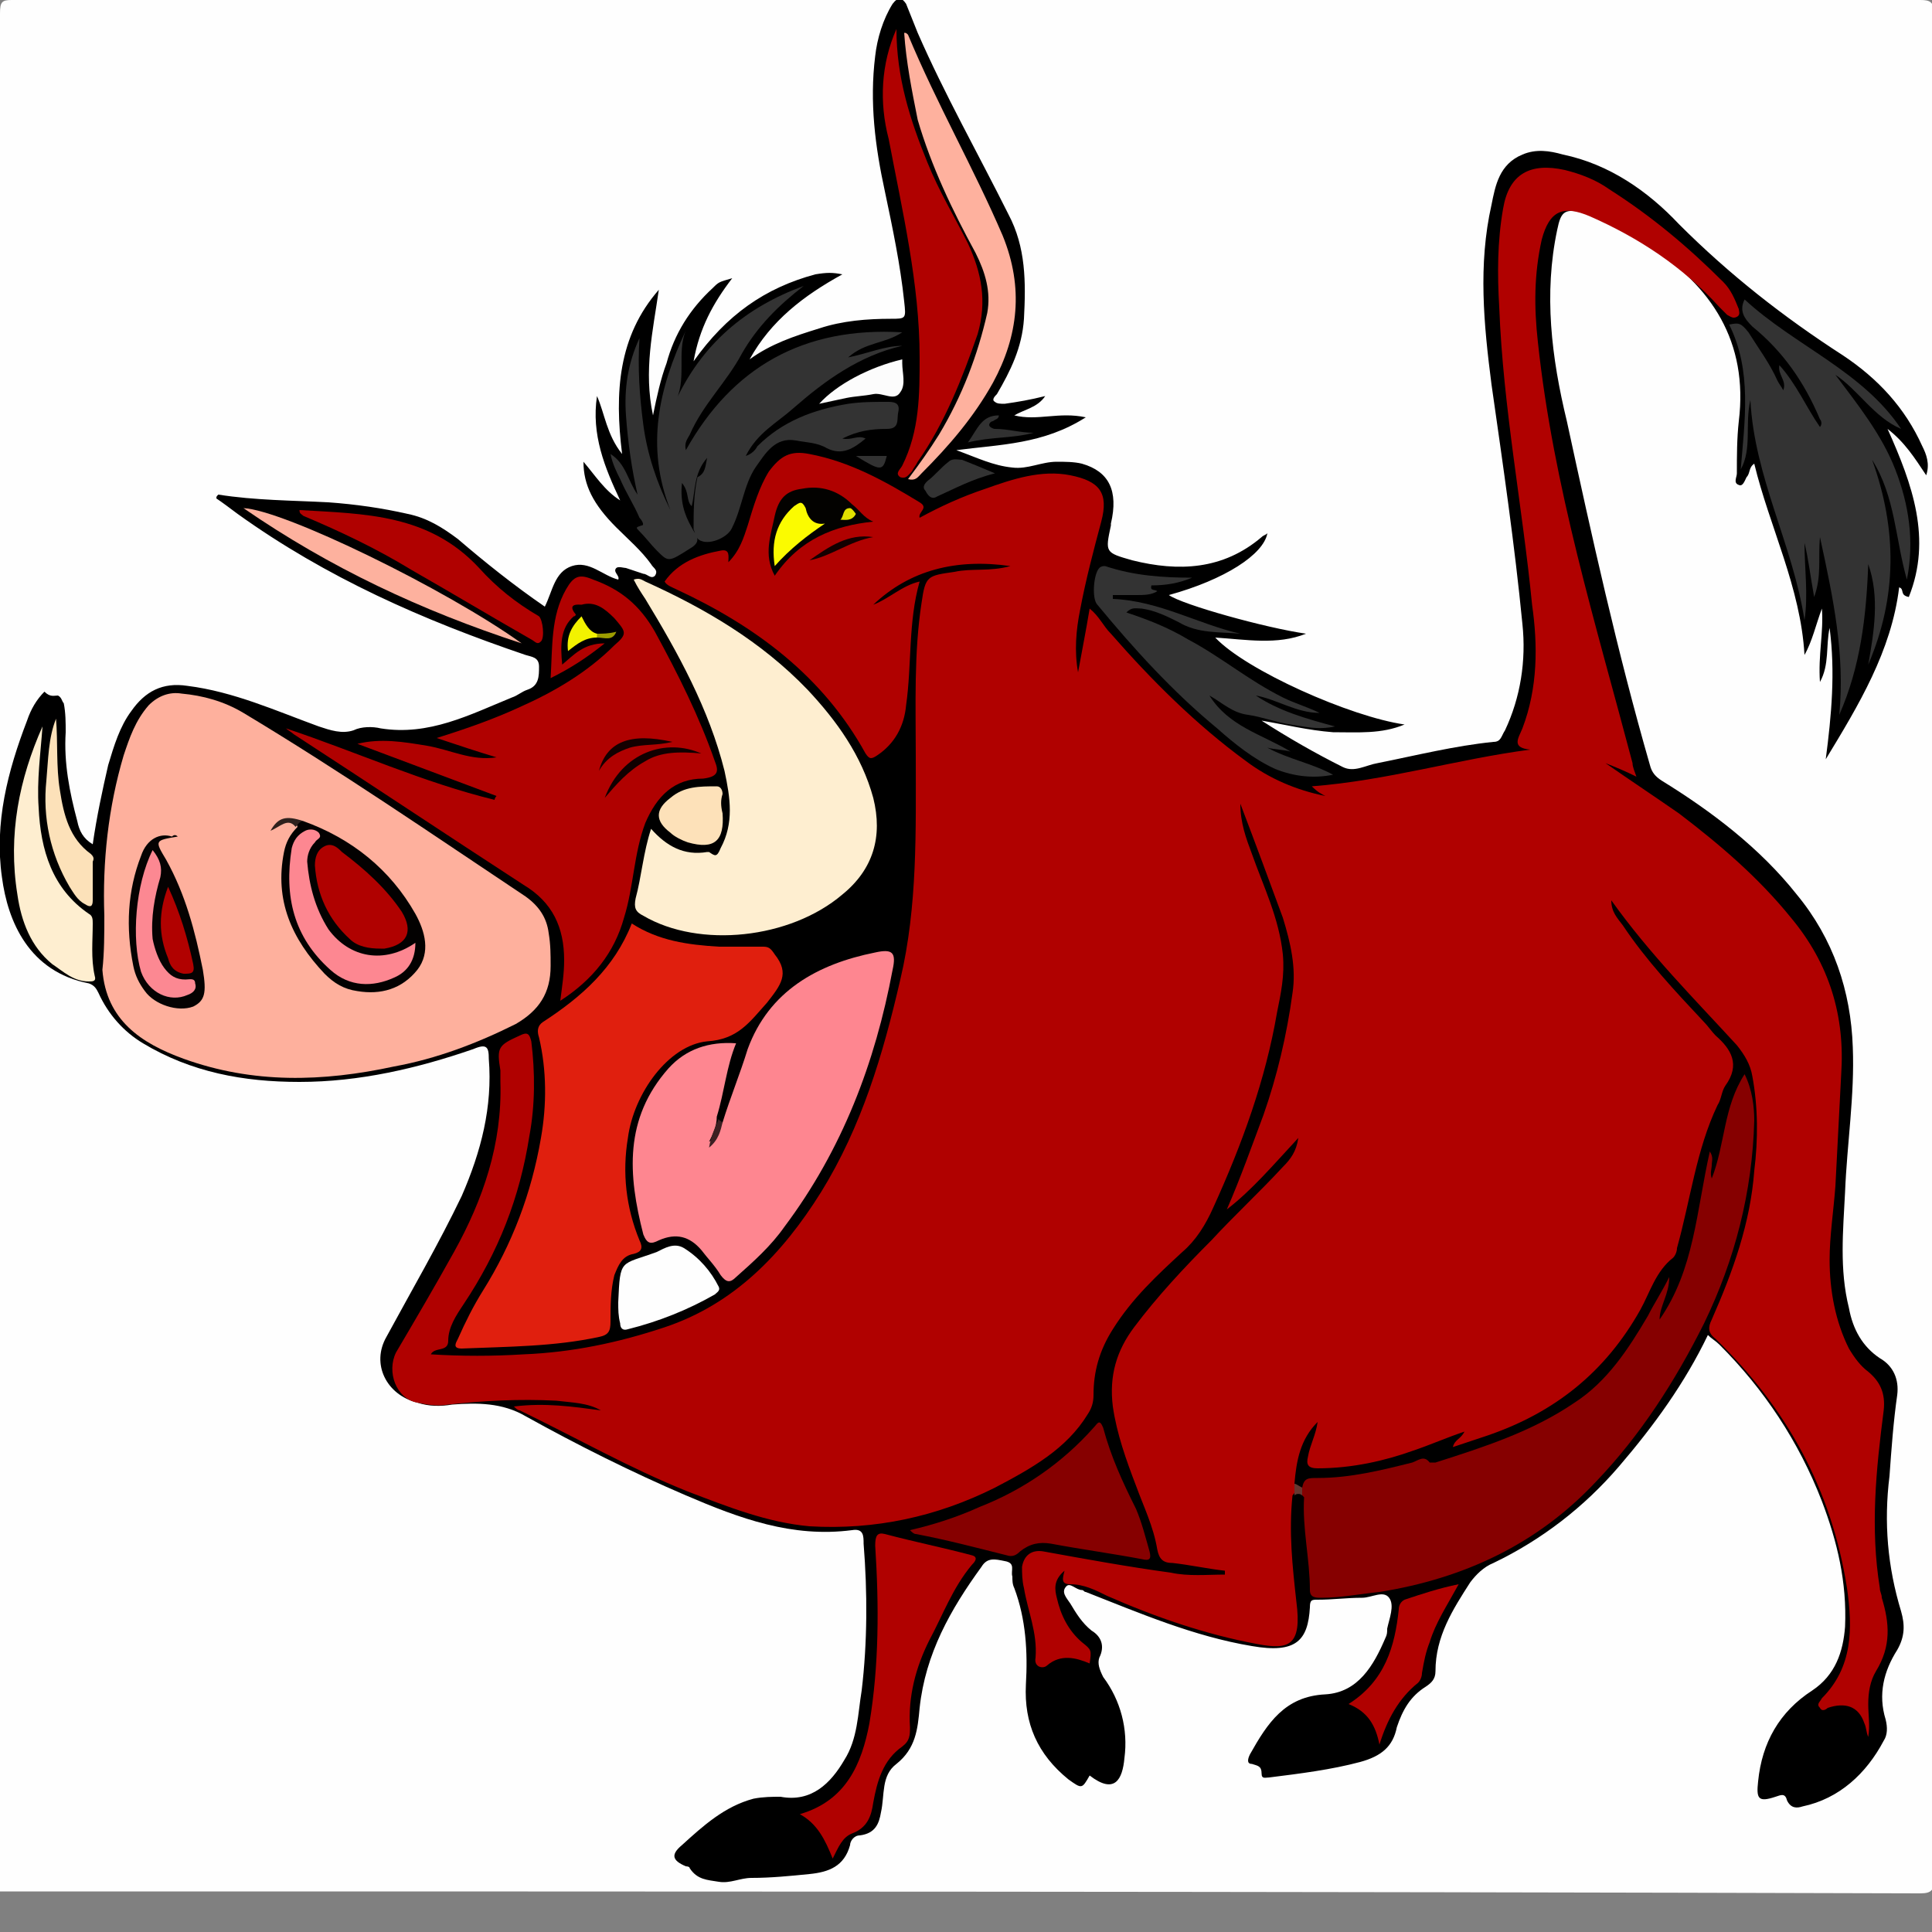 <?xml version="1.0" encoding="utf-8"?>
<!-- Generator: Adobe Illustrator 24.0.1, SVG Export Plug-In . SVG Version: 6.00 Build 0)  -->
<svg version="1.1" id="Слой_1" xmlns="http://www.w3.org/2000/svg" xmlns:xlink="http://www.w3.org/1999/xlink" x="0px" y="0px"
	 viewBox="0 0 100 100" style="enable-background:new 0 0 100 100;" xml:space="preserve">
<rect x="0" y="0" width="100" height="100" fill="#808080" stroke="none"/>
<style type="text/css">
	.st0{fill:#FEFEFE;}
	.st1{fill:#B00100;}
	.st2{fill:#FEB09D;}
	.st3{fill:#E01F0E;}
	.st4{fill:#860000;}
	.st5{fill:#FEEED0;}
	.st6{fill:#FE8690;}
	.st7{fill:#333333;}
	.st8{fill:#FEB19E;}
	.st9{fill:#FDB19E;}
	.st10{fill:#FCE1B9;}
	.st11{fill:#FDE1B9;}
	.st12{fill:#FCFCFC;}
	.st13{fill:#313131;}
	.st14{fill:#F2F200;}
	.st15{fill:#323232;}
	.st16{fill:#3B1F22;}
	.st17{fill:#9C9C00;}
	.st18{fill:#663630;}
	.st19{fill:#030200;}
	.st20{fill:#140000;}
	.st21{fill:#030101;}
	.st22{fill:#050202;}
	.st23{fill:#2F211D;}
	.st24{fill:#110000;}
	.st25{fill:#FBFB00;}
	.st26{fill:#E0E000;}
	.st27{fill:#FD8791;}
	.st28{fill:#FC8892;}
	.st29{fill:#B10100;}
</style>
<g>
	<g>
		<path class="st0" d="M0,97.9C0,65.5,0,33.1,0,0.7C0,0.1,0.1,0,0.6,0c32.9,0,65.9,0,98.8,0c0.5,0,0.7,0.1,0.7,0.7
			c0,32.2,0,64.4,0,96.6c0,0.5-0.1,0.7-0.7,0.7C66.2,97.9,33.1,97.9,0,97.9z"/>
		<path d="M11.3,25.6c1.9,0.3,3.8,0.3,5.7,0.4c1.4,0.1,2.8,0.3,4.1,0.6c1,0.2,1.8,0.7,2.6,1.3c1.4,1.2,2.9,2.4,4.5,3.5
			c0.4-0.8,0.5-1.8,1.4-2.1c0.9-0.3,1.6,0.5,2.4,0.7c0.1-0.2-0.3-0.4-0.1-0.6c0.1-0.1,0.4,0,0.5,0c0.3,0.1,0.6,0.2,0.9,0.3
			c0.2,0,0.4,0.3,0.6,0.1c0.2-0.3-0.1-0.4-0.2-0.6c-0.5-0.7-1.2-1.3-1.8-1.9c-1.2-1.2-1.7-2.2-1.7-3.4c0.6,0.7,1.1,1.5,1.9,2
			c-0.8-1.7-1.5-3.4-1.2-5.4c0.4,0.9,0.5,2,1.3,3c-0.4-3.2-0.2-6.1,1.9-8.5c-0.3,2.1-0.8,4.2-0.3,6.5c0.2-1,0.4-1.9,0.7-2.7
			c0.4-1.5,1.2-2.8,2.4-3.9c0.3-0.3,0.3-0.3,1-0.5c-1,1.3-1.7,2.6-2,4.3c1.7-2.4,3.7-3.8,6.3-4.5c0.6-0.1,0.9-0.1,1.4,0
			c-2,1.1-3.7,2.4-4.8,4.4c1.1-0.8,2.3-1.2,3.6-1.6c1.2-0.4,2.5-0.5,3.7-0.5c0.8,0,0.8,0,0.7-0.9c-0.2-1.9-0.6-3.8-1-5.7
			c-0.5-2.3-0.8-4.6-0.5-7c0.1-0.9,0.4-1.9,0.9-2.7c0.3-0.4,0.5-0.3,0.7,0c0.2,0.5,0.4,1,0.6,1.5c1.4,3.2,3.1,6.2,4.7,9.4
			c0.9,1.7,0.9,3.5,0.8,5.4c-0.1,1.5-0.7,2.7-1.4,3.9c-0.1,0.1-0.3,0.3-0.1,0.4c0.1,0.1,0.3,0.1,0.5,0.1c0.7-0.1,1.3-0.2,2.1-0.4
			c-0.4,0.6-1.1,0.7-1.6,1c1.2,0.3,2.3-0.2,3.7,0.1C54,23,51.8,23,49.5,23.3c1.1,0.4,1.9,0.8,2.9,0.9c0.8,0.1,1.5-0.3,2.3-0.3
			c0.4,0,0.9,0,1.3,0.1c1.4,0.4,1.9,1.4,1.5,3.1c0,0,0,0.1,0,0.1c-0.3,1.4-0.3,1.4,1.1,1.8c2.4,0.6,4.7,0.5,6.7-1.2
			c0.1-0.1,0.2-0.1,0.3-0.2c-0.2,1.1-2.2,2.4-5.1,3.2c0.7,0.5,5,1.7,7.1,2c-1.5,0.6-3.1,0.3-4.7,0.2c1.6,1.7,7,4.1,9.8,4.5
			c-1.2,0.5-2.4,0.4-3.7,0.4c-1.3-0.1-2.5-0.4-3.7-0.6c1.4,0.9,2.8,1.7,4.2,2.4c0.6,0.3,1.2-0.1,1.8-0.2c2-0.4,4-0.9,6-1.1
			c0.4,0,0.4-0.3,0.6-0.6c0.8-1.7,1.1-3.6,0.9-5.5c-0.4-4.1-1-8.2-1.6-12.4c-0.4-3.1-0.7-6.2,0-9.3c0.2-1,0.4-2.1,1.6-2.6
			c0.7-0.3,1.4-0.2,2.1,0c2.4,0.5,4.4,1.9,6,3.6c2.6,2.6,5.4,4.8,8.5,6.8c1.8,1.2,3.2,2.7,4.1,4.7c0.2,0.4,0.4,0.9,0.2,1.5
			c-0.6-0.9-1.1-1.7-2-2.4c1.3,2.9,2.3,5.7,1.1,8.7c-0.5-0.1-0.2-0.4-0.5-0.5c-0.4,3.3-2.1,6.1-3.8,8.9c0.3-2.3,0.5-4.5,0.2-6.8
			c-0.2,0.9,0,1.9-0.5,2.8c-0.1-1.4,0.2-2.6,0.1-3.8c-0.3,0.8-0.5,1.7-0.9,2.4c-0.2-3.5-1.8-6.6-2.6-9.9c-0.3,0.2-0.2,0.5-0.4,0.7
			c-0.1,0.2-0.2,0.5-0.4,0.4c-0.3-0.1-0.1-0.4-0.1-0.6c0-0.9,0-1.8,0.1-2.7c0.5-4.1-1.4-7-4.7-9.1c-1.1-0.7-2.1-1.4-3.3-1.7
			c-1-0.2-1.2-0.1-1.4,0.9c-0.7,3.3-0.3,6.6,0.5,9.9c1.3,6,2.6,11.9,4.3,17.8c0.1,0.4,0.3,0.6,0.6,0.8c2.6,1.6,5.1,3.5,7,5.9
			c1.9,2.3,2.8,5,2.9,7.9c0.1,2.5-0.3,5-0.4,7.5c-0.1,2-0.3,4,0.2,6c0.2,1.1,0.7,2,1.6,2.6c0.7,0.4,1,1.1,0.9,1.9
			c-0.2,1.4-0.3,2.8-0.4,4.2c-0.3,2.4-0.1,4.7,0.6,7c0.2,0.7,0.2,1.3-0.2,2c-0.7,1.1-1,2.3-0.6,3.6c0.1,0.4,0.1,0.8-0.1,1.1
			c-0.9,1.7-2.3,3-4.2,3.4c-0.3,0.1-0.6,0.1-0.8-0.3c-0.1-0.4-0.3-0.3-0.6-0.2c-0.9,0.3-1,0.1-0.9-0.8c0.2-2,1.1-3.6,2.8-4.7
			c1.2-0.8,1.6-2,1.7-3.3c0.1-2.3-0.4-4.4-1.2-6.5c-1.2-3.1-3-5.8-5.3-8.1c-0.2-0.2-0.4-0.3-0.6-0.5c-1.2,2.5-2.8,4.7-4.6,6.8
			c-1.8,2.1-4,3.8-6.5,5c-0.5,0.2-0.9,0.6-1.2,1c-0.9,1.4-1.8,2.8-1.8,4.6c0,0.4-0.2,0.6-0.5,0.8c-0.8,0.5-1.2,1.2-1.5,2.1
			c-0.2,1-0.8,1.5-1.9,1.8c-1.5,0.4-3.1,0.6-4.7,0.8c-0.2,0-0.4,0.1-0.4-0.2c0-0.4-0.2-0.4-0.5-0.5c-0.3,0-0.2-0.3-0.1-0.5
			c0.9-1.6,1.8-3,3.9-3.1c1.7-0.1,2.5-1.5,3.1-2.9c0.1-0.2,0.1-0.3,0.1-0.5c0.1-0.5,0.4-1.2,0.1-1.6c-0.3-0.4-0.9,0-1.4,0
			c-0.8,0-1.5,0.1-2.3,0.1c-0.3,0-0.4,0-0.4,0.4c-0.1,1.7-0.7,2.4-3,2c-3-0.5-5.8-1.7-8.6-2.8c-0.1,0-0.1-0.1-0.2-0.1
			c-0.3,0-0.6-0.4-0.8-0.2c-0.3,0.3,0,0.6,0.2,0.9c0.3,0.5,0.6,1,1.1,1.4c0.5,0.3,0.7,0.8,0.4,1.4c-0.1,0.3,0,0.6,0.2,1
			c0.9,1.2,1.3,2.7,1.1,4.2c-0.1,1.1-0.5,1.9-1.8,0.9c-0.4,0.7-0.4,0.7-1.1,0.2c-1.6-1.3-2.3-2.9-2.2-4.9c0.1-1.7,0-3.4-0.6-5
			c-0.1-0.2-0.1-0.4-0.1-0.6c-0.1-0.3,0.2-0.7-0.4-0.8c-0.5-0.1-0.9-0.2-1.2,0.3c-1.6,2.2-2.9,4.5-3.2,7.3c-0.1,1.1-0.2,2.1-1.2,2.9
			c-0.8,0.6-0.6,1.6-0.8,2.5c-0.1,0.6-0.3,1.1-1.1,1.2c-0.3,0-0.5,0.3-0.5,0.5c-0.3,1.1-1.1,1.4-2.1,1.5c-1,0.1-2,0.2-3,0.2
			c-0.6,0-1.1,0.3-1.7,0.2c-0.6-0.1-1.1-0.1-1.5-0.7c0-0.1-0.2-0.1-0.2-0.1c-0.7-0.3-0.8-0.6-0.2-1.1c1.1-1,2.2-2,3.7-2.4
			c0.5-0.1,1-0.1,1.4-0.1c1.6,0.3,2.6-0.7,3.3-1.9c0.7-1.1,0.7-2.4,0.9-3.6c0.3-2.5,0.3-5.1,0.1-7.6c0-0.4,0-0.8-0.6-0.7
			c-3.1,0.4-5.8-0.6-8.6-1.8c-2.8-1.2-5.6-2.6-8.3-4.1c-1.2-0.7-2.5-0.7-3.8-0.6c-0.6,0.1-1.2,0.1-1.8-0.1c-1.6-0.4-2.4-2-1.6-3.4
			c1.3-2.4,2.7-4.8,3.9-7.3c1-2.3,1.6-4.6,1.4-7.1c0-0.6-0.1-0.8-0.8-0.5c-2.9,1-5.9,1.7-9,1.7c-2.9,0-5.6-0.5-8.1-2
			c-1-0.6-1.8-1.5-2.3-2.6c-0.1-0.2-0.2-0.4-0.5-0.5c-3.1-0.6-4.2-3.2-4.5-5.5c-0.4-2.8,0.3-5.5,1.3-8.1c0.2-0.6,0.5-1.1,0.9-1.5
			C2.6,36.1,2.8,36,3,36c0.2,0.1,0.2,0.3,0.3,0.4c0.1,0.5,0.1,1,0.1,1.5C3.3,39.5,3.6,41,4,42.5c0.1,0.5,0.3,0.9,0.8,1.2
			c0.2-1.4,0.5-2.8,0.8-4.1c0.3-1,0.6-2,1.2-2.8c0.7-1,1.6-1.5,2.9-1.3c2.4,0.3,4.6,1.3,6.8,2.1c0.6,0.2,1.2,0.4,1.8,0.2
			c0.4-0.2,1-0.2,1.4-0.1c2.5,0.4,4.6-0.7,6.8-1.6c0.3-0.1,0.5-0.3,0.8-0.4c0.6-0.2,0.6-0.7,0.6-1.2c0-0.5-0.4-0.5-0.7-0.6
			c-5.3-1.8-10.3-4-14.9-7.3c-0.4-0.3-0.8-0.6-1.1-0.8C11.2,25.7,11.2,25.7,11.3,25.6z"/>
		<path class="st1" d="M66.9,77.4c-0.2,1.9,0,3.7,0.2,5.5c0.3,2.3-0.4,2.5-2,2.2c-2.7-0.5-5.3-1.4-7.8-2.5c-0.6-0.3-1.2-0.6-1.9-0.6
			c-0.5,0-0.4-0.3-0.3-0.7c-0.6,0.5-0.5,1-0.4,1.4c0.2,0.9,0.6,1.7,1.3,2.3c0.5,0.4,0.5,0.4,0.4,1.1c-0.7-0.3-1.5-0.5-2.2,0.1
			c-0.2,0.2-0.7,0.1-0.6-0.4c0.1-1.3-0.4-2.4-0.6-3.6c-0.1-0.4-0.1-0.8-0.1-1.1c0.1-0.6,0.5-0.9,1.1-0.8c2.2,0.4,4.4,0.8,6.6,1.1
			c0.9,0.2,1.9,0.1,2.8,0.1c0-0.1,0-0.1,0-0.2c-0.9-0.1-1.8-0.3-2.7-0.4c-0.5,0-0.7-0.2-0.8-0.7c-0.2-1.2-0.7-2.2-1.1-3.3
			c-0.5-1.3-1-2.7-1.2-4.1c-0.2-1.6,0.2-2.9,1.1-4.1c1.2-1.6,2.6-3.1,4-4.5c1.2-1.3,2.5-2.5,3.7-3.8c0.4-0.4,0.7-0.8,0.8-1.5
			c-1.3,1.4-2.4,2.7-3.7,3.7c0.7-1.6,1.3-3.3,1.9-4.9c0.7-2,1.2-4.1,1.5-6.3c0.2-1.3-0.1-2.6-0.5-3.9c-0.7-1.9-1.4-3.8-2.2-5.9
			c0,1,0.3,1.8,0.6,2.6c0.6,1.7,1.4,3.3,1.6,5.2c0.1,1.1-0.1,2-0.3,3c-0.6,3.5-1.8,6.8-3.3,10.1c-0.4,0.9-0.9,1.7-1.6,2.3
			c-1.3,1.2-2.6,2.4-3.6,4c-0.7,1.1-1,2.2-1,3.4c0,0.4-0.1,0.7-0.3,1C55.2,75,53.4,76,51.5,77c-3,1.5-6.2,2.2-9.6,2
			c-2.2-0.2-4.2-1-6.3-1.8c-3-1.2-5.8-2.8-8.7-4.2c-0.1,0-0.2-0.1-0.3-0.2c1.6-0.2,3,0,4.5,0.2c-0.7-0.4-1.5-0.4-2.3-0.5
			c-1.9-0.1-3.8,0-5.6,0.2c-0.6,0.1-1.1,0-1.6-0.1c-1.1-0.2-1.6-1.6-1.1-2.6c1-1.7,2-3.4,3-5.2c1.5-2.7,2.5-5.6,2.4-8.8
			c0-0.2,0-0.4,0-0.6c-0.2-1.2-0.1-1.3,1-1.8c0.4-0.2,0.5-0.1,0.6,0.3c0.2,1.6,0.2,3.3-0.1,4.9c-0.5,3.2-1.6,6-3.4,8.7
			c-0.4,0.6-0.8,1.2-0.8,1.9c0,0.6-0.7,0.3-0.9,0.7c1.6,0.1,3.2,0.1,4.8,0c2.5-0.1,4.9-0.6,7.3-1.4c3.6-1.2,6.1-3.8,8.1-7
			c2.1-3.4,3.2-7.1,4.1-11c0.9-3.8,0.8-7.7,0.8-11.6c0-2.6-0.1-5.3,0.3-7.9c0.2-1.4,0.3-1.4,1.7-1.6c0.9-0.2,1.8,0,2.9-0.3
			c-2.8-0.4-5.2,0.2-7.1,2c0.8-0.3,1.5-1,2.4-1.2c-0.6,2.1-0.4,4.3-0.7,6.4c-0.1,1.1-0.6,2-1.5,2.6c-0.3,0.2-0.4,0.2-0.6-0.1
			c-2.2-4-5.7-6.6-9.8-8.5c-0.2-0.1-0.5-0.2-0.6-0.4c0.7-1,1.8-1.4,2.9-1.6c0.5-0.1,0.4,0.3,0.4,0.6c0.6-0.6,0.8-1.3,1-1.9
			c0.3-1,0.6-2,1.1-2.8c0.6-0.8,1.1-1.1,2.1-0.9c2.1,0.4,3.9,1.4,5.7,2.5c0.5,0.3-0.1,0.5,0,0.8c1.1-0.6,2.2-1.1,3.4-1.5
			c1.4-0.5,2.9-1,4.4-0.7c1.5,0.3,2,0.9,1.6,2.4c-0.4,1.5-0.8,3-1.1,4.6c-0.2,1-0.3,2.1-0.1,3.2c0.2-1.1,0.4-2.1,0.6-3.3
			c0.5,0.4,0.7,0.9,1.1,1.3c2.1,2.4,4.4,4.7,7,6.6c1.2,0.9,2.6,1.5,4.1,1.8c-0.2-0.1-0.4-0.2-0.7-0.5c3.9-0.3,7.5-1.4,11.3-1.9
			c-1-0.1-0.6-0.6-0.4-1.1c0.8-2.1,0.8-4.3,0.5-6.4c-0.5-5.1-1.5-10.2-1.7-15.4c-0.1-1.7-0.1-3.4,0.2-5.1c0.3-1.8,1.4-2.4,3.2-2
			c0.8,0.2,1.6,0.5,2.3,1c2.2,1.4,4.1,3,5.9,4.8c0.4,0.4,0.6,0.9,0.8,1.4c0,0.1,0.1,0.3-0.1,0.4c-0.2,0.1-0.3,0-0.5-0.1
			c-0.1-0.1-0.3-0.3-0.4-0.4c-1.9-2.1-4.2-3.6-6.7-4.7c-1.4-0.6-2.1-0.3-2.5,1.2c-0.4,1.8-0.4,3.5-0.2,5.3c0.8,7.5,3,14.6,4.9,21.8
			c0,0.2,0.1,0.4,0.2,0.7c-0.6-0.3-1.1-0.5-1.6-0.7c1.3,0.9,2.5,1.7,3.8,2.6c2.1,1.6,4.1,3.3,5.8,5.4c2,2.4,2.8,5.1,2.6,8.1
			c-0.1,1.9-0.2,3.8-0.3,5.8c-0.1,1.3-0.3,2.6-0.3,3.8c0,1.6,0.3,3.2,1,4.6c0.3,0.5,0.6,0.9,1,1.2c0.6,0.5,0.9,1.1,0.8,2
			c-0.4,3.1-0.7,6.1-0.2,9.2c0,0.2,0.1,0.3,0.1,0.5c0.4,1.3,0.5,2.5-0.3,3.8c-0.3,0.5-0.4,1.1-0.4,1.7c0,0.6,0.1,1.1,0,1.7
			c-0.1-0.2-0.1-0.5-0.2-0.7c-0.3-0.9-1-1.1-1.9-0.8c-0.1,0.1-0.3,0.2-0.4,0c-0.2-0.2,0-0.3,0.1-0.5c1.6-1.6,1.6-3.6,1.3-5.7
			c-0.8-5.1-3.1-9.3-6.8-12.9c-0.4-0.3-0.4-0.6-0.2-1c1.1-2.5,2-5,2.2-7.7c0.2-1.6,0.2-3.3-0.1-4.9c-0.1-0.6-0.4-1.1-0.8-1.6
			c-2.2-2.4-4.5-4.7-6.5-7.5c0,0.6,0.3,0.9,0.6,1.3c1.2,1.8,2.7,3.4,4.2,5c0.2,0.2,0.4,0.5,0.6,0.7c0.8,0.7,1.3,1.5,0.5,2.6
			c-0.2,0.3-0.2,0.7-0.4,1c-1.1,2.3-1.4,4.9-2.1,7.4c0,0.2-0.1,0.4-0.2,0.5c-0.9,0.7-1.2,1.8-1.7,2.7c-1.8,3.2-4.4,5.3-7.9,6.5
			c-0.6,0.2-1.2,0.4-1.8,0.6c0.1-0.4,0.4-0.4,0.6-0.8c-0.9,0.3-1.8,0.7-2.7,1C71.7,75.6,70,76,68.2,76c-0.5,0-0.6-0.2-0.5-0.6
			c0.1-0.6,0.4-1.1,0.5-1.8c-0.9,0.9-1.1,2-1.2,3.2C67.1,77,67.1,77.2,66.9,77.4z"/>
		<path class="st2" d="M5.4,47.4c-0.1-2.8,0.2-5.6,1-8.3c0.3-0.9,0.6-1.8,1.3-2.6c0.5-0.5,1.1-0.7,1.7-0.6c1.1,0.1,2.2,0.4,3.2,1
			c5,3,9.8,6.3,14.6,9.5c0.7,0.5,1.1,1.1,1.2,1.9c0.1,0.6,0.1,1.1,0.1,1.7c0,1.4-0.6,2.3-1.8,3c-2,1-4.1,1.8-6.3,2.2
			c-3.7,0.8-7.3,0.9-10.9-0.4c-2.2-0.8-4-2-4.2-4.6C5.4,49.3,5.4,48.3,5.4,47.4z"/>
		<path class="st1" d="M29.1,34.4c0.6-0.5,1.1-1.1,2.2-1.1c-1,0.8-1.8,1.3-2.8,1.8c0.1-1.6,0-3.2,0.8-4.6c0.4-0.7,0.7-0.8,1.4-0.5
			c1.4,0.5,2.4,1.3,3.2,2.7c1.2,2.2,2.3,4.4,3.1,6.7c0.2,0.5,0.2,0.8-0.6,0.9c-1.5,0-2.4,0.9-3,2.3c-0.6,1.6-0.6,3.3-1.1,4.9
			c-0.5,1.8-1.6,3.2-3.3,4.3c0.1-0.8,0.2-1.4,0.2-2.1c0-1.7-0.6-3-2.1-3.9c-4-2.6-7.9-5.2-11.9-7.8c-0.1-0.1-0.3-0.2-0.4-0.3
			c3.6,1.2,7.1,2.8,10.8,3.7c0-0.1,0.1-0.2,0.1-0.2c-2.4-0.9-4.8-1.8-7.2-2.7c1.2-0.3,2.4-0.1,3.6,0.1c1.2,0.2,2.3,0.8,3.6,0.6
			c-1-0.3-1.9-0.6-3.1-1c1.6-0.5,3-1,4.3-1.6c1.8-0.8,3.5-1.8,4.9-3.2c0.7-0.6,0.6-0.7,0-1.4c-0.5-0.5-1-0.9-1.7-0.7
			c-0.1,0-0.8-0.1-0.3,0.5c0,0,0,0.1-0.1,0.1C29,32.5,29,33.4,29.1,34.4z"/>
		<path class="st3" d="M32.7,47.8c1.4,0.9,2.9,1.1,4.5,1.2c0.8,0,1.6,0,2.3,0c0.3,0,0.4,0.1,0.6,0.4c0.8,1,0.3,1.6-0.4,2.5
			c-0.9,1-1.5,1.9-3.1,2c-2,0.2-3.8,2.7-4.1,5c-0.3,1.8-0.1,3.6,0.6,5.3c0.2,0.4,0.1,0.6-0.3,0.7c-0.6,0.1-0.8,0.6-1,1.1
			c-0.2,0.8-0.2,1.6-0.2,2.4c0,0.5-0.1,0.7-0.6,0.8c-2.3,0.5-4.7,0.5-7.1,0.6c-0.5,0-0.3-0.3-0.2-0.5c0.4-0.9,0.8-1.7,1.3-2.5
			c1.5-2.4,2.5-5,3-7.9c0.3-1.7,0.3-3.5-0.1-5.2c-0.1-0.3-0.1-0.6,0.2-0.8C30.1,51.6,31.8,50.1,32.7,47.8z"/>
		<path class="st4" d="M67.4,77c0.1-0.5,0.3-0.5,0.8-0.5c1.7,0,3.3-0.4,4.9-0.8c0.3-0.1,0.6-0.4,0.9,0c0,0,0.2,0,0.3,0
			c2.5-0.8,5-1.6,7.2-3.1c1.7-1.1,2.8-2.8,3.8-4.5c0.3-0.6,0.7-1.2,1.1-2c0,0.9-0.5,1.5-0.5,2.2c1.8-2.6,1.9-5.6,2.6-8.7
			c0.2,0.3,0.1,0.5,0.1,0.7c0,0.2-0.1,0.4,0,0.7c0.7-1.8,0.6-3.7,1.7-5.4c0.4,0.8,0.5,1.7,0.5,2.4c-0.1,3.7-1,7.2-2.6,10.5
			c-1.5,3-3.3,5.8-5.6,8.2c-3,3.2-6.8,5-11.2,5.7c-1,0.1-2,0.3-3,0.3c-0.3,0-0.6,0-0.6-0.4c0-1.6-0.4-3.2-0.3-4.8
			C67.2,77.2,67.2,77.1,67.4,77z"/>
		<path class="st5" d="M33.7,42.9c0.8,0.9,1.7,1.4,2.9,1.2c0,0,0.1,0,0.1,0c0.3,0.2,0.4,0.3,0.6-0.2c0.7-1.3,0.5-2.6,0.2-4
			c-0.8-3.2-2.4-6.1-4.1-8.9c-0.2-0.3-0.4-0.6-0.6-1c0.3-0.1,0.4,0,0.6,0.1c3.1,1.4,6,3.1,8.4,5.6c1.5,1.6,2.8,3.4,3.4,5.6
			c0.5,2,0,3.7-1.6,5c-2.7,2.3-7.4,2.8-10.3,1.1c-0.4-0.2-0.5-0.4-0.4-0.9C33.2,45.4,33.3,44.1,33.7,42.9z"/>
		<path class="st6" d="M37.4,58.1c0.4-1.3,0.9-2.5,1.3-3.8c1.1-3,3.6-4.4,6.6-5c0.9-0.2,1.1,0,0.9,0.9c-0.9,4.8-2.6,9.3-5.6,13.3
			c-0.7,1-1.6,1.8-2.5,2.6c-0.3,0.3-0.5,0.3-0.8-0.1c-0.3-0.5-0.7-0.9-1-1.3c-0.6-0.7-1.3-0.9-2.2-0.5c-0.4,0.2-0.6,0.2-0.8-0.3
			c-0.8-3.1-1-6,1.3-8.6c0.9-1,2.1-1.4,3.5-1.3c-0.5,1.2-0.6,2.5-1,3.8c0,0.5-0.2,0.9-0.4,1.3C37.1,58.9,37,58.4,37.4,58.1z"/>
		<path class="st7" d="M90.1,24.3c0.2-2.5,0.6-5.1-0.6-7.5c0.5-0.1,0.6-0.1,1,0.4c0.5,0.8,1.1,1.6,1.5,2.5c0.1,0.2,0.2,0.3,0.3,0.5
			c0.2-0.5-0.3-0.8-0.2-1.3c0.9,1,1.4,2.2,2.1,3.2c0.1-0.1,0.1-0.3,0-0.4c-0.8-1.9-1.9-3.5-3.5-4.8c-0.4-0.4-0.7-0.8-0.4-1.4
			c2.6,2.4,6.1,3.7,8.1,6.7c-1.4-0.6-2.2-2-3.4-2.8c1.2,1.6,2.4,3.1,3.1,4.9c0.7,1.8,1,3.7,0.6,5.7c-0.6-2.1-0.6-4.3-1.8-6.2
			c1.3,3.6,1.3,7.1-0.2,10.6c0.3-1.7,0.6-3.5,0-5.2c-0.1,2.7-0.4,5.3-1.5,7.8c0.3-3.1-0.3-6-1-9.2c-0.1,1.1,0.1,2-0.3,3.1
			c-0.2-1.1-0.3-2-0.5-2.8c0,1.3,0.2,2.7,0,4c-0.6-3.9-2.6-7.4-2.8-11.4C90.3,22,90.7,23.2,90.1,24.3z"/>
		<path class="st7" d="M36.6,23.7c-0.7,0.8-0.6,1.7-0.8,2.5c-0.3-0.3-0.1-0.7-0.5-1.2c-0.1,0.9,0.1,1.6,0.5,2.3
			c0.2,0.4,0.6,0.7-0.1,1.1c-1.1,0.7-1.1,0.7-1.7,0.1c-0.3-0.3-0.6-0.7-0.9-1c-0.2-0.2-0.2-0.2,0.1-0.3c0.2,0,0-0.3-0.1-0.4
			c-0.3-0.7-0.7-1.3-1-2c-0.2-0.4-0.4-0.8-0.5-1.3c0.8,0.5,0.9,1.4,1.4,2.1c-0.3-1.3-0.5-2.7-0.6-4.1c-0.1-1.4,0.1-2.7,0.7-4
			c-0.1,1.5,0,3,0.2,4.5c0.2,1.5,0.7,3,1.4,4.4c-1.3-3.3-0.6-6.3,0.8-9.3c-0.5,1.2,0.1,2.6-0.6,3.8c1.4-3.1,3.7-5,6.7-6.1
			c-1.3,1-2.4,2.1-3.2,3.5c-0.8,1.5-2,2.6-2.7,4.2c-0.1,0.2-0.3,0.4-0.2,0.8c2.4-4.3,6.1-6.4,11.2-6.1c-0.9,0.6-1.9,0.5-2.8,1.3
			c1-0.2,1.9-0.6,2.8-0.6c-2.2,0.5-4,1.8-5.6,3.2c-0.9,0.8-1.9,1.3-2.5,2.5c0.3-0.1,0.5-0.3,0.6-0.5c1.3-1.3,2.9-1.9,4.7-2.2
			c0.7-0.1,1.3-0.1,2-0.1c0.3,0,0.7,0,0.6,0.5c-0.1,0.4,0.1,0.9-0.6,0.9c-0.8,0-1.5,0.1-2.3,0.5c0.5,0.1,0.8-0.2,1.2,0
			c-0.6,0.5-1.2,0.9-2,0.5c-0.5-0.3-1.1-0.3-1.6-0.4c-1.1-0.2-1.6,0.7-2.1,1.4c-0.6,0.9-0.7,2.1-1.2,3.1c-0.2,0.5-1.1,0.9-1.6,0.7
			c-0.3-0.1-0.3-0.4-0.4-0.6c0-0.9,0-1.8,0.2-2.7C36.5,24.5,36.5,24.2,36.6,23.7z"/>
		<path class="st1" d="M46.4,1.5C46.4,4,47.1,6.2,48,8.4c0.6,1.5,1.4,2.8,2.1,4.2c0.7,1.5,1,3,0.5,4.7c-0.8,2.3-1.7,4.6-3.1,6.6
			c-0.1,0.2-0.2,0.3-0.3,0.5c-0.2,0.2-0.3,0.4-0.6,0.3c-0.3-0.2,0-0.4,0.1-0.6c0.9-1.8,0.9-3.7,0.9-5.6c0-3.8-0.9-7.6-1.6-11.3
			C45.5,5.3,45.6,3.3,46.4,1.5z"/>
		<path class="st1" d="M43.1,96.2c-0.4-1-0.8-1.8-1.7-2.3c2.4-0.7,3.2-2.6,3.6-4.7c0.5-3,0.5-6.1,0.3-9.2c0-0.5,0.1-0.7,0.5-0.6
			c1.5,0.4,3,0.7,4.5,1.1c0.4,0.1,0.1,0.4,0,0.5c-1,1.2-1.5,2.6-2.2,3.9c-0.7,1.4-1.1,2.9-1,4.5c0,0.4,0,0.7-0.4,1
			c-1,0.7-1.3,1.8-1.5,2.9c-0.1,0.7-0.3,1.3-1.1,1.6C43.6,95.1,43.4,95.6,43.1,96.2z"/>
		<path class="st4" d="M47.1,79.2c1.3-0.3,2.5-0.7,3.6-1.2c2.3-0.9,4.3-2.3,5.9-4.1c0.2-0.2,0.3-0.5,0.5,0c0.4,1.5,1,2.8,1.7,4.2
			c0.3,0.7,0.5,1.5,0.7,2.2c0.1,0.4,0,0.5-0.4,0.4c-1.6-0.3-3.1-0.5-4.7-0.8c-0.6-0.1-1.1,0-1.6,0.4c-0.2,0.2-0.4,0.3-0.7,0.2
			c-1.6-0.4-3.1-0.8-4.7-1.1C47.3,79.4,47.2,79.3,47.1,79.2z"/>
		<path class="st7" d="M57.6,31c2.4,0.1,4.4,1.3,6.6,1.8c-1.1-0.1-2.2,0-3.2-0.6c-0.6-0.3-1.2-0.6-1.9-0.7c-0.3,0-0.5-0.1-0.8,0.2
			c1.2,0.4,2.2,0.8,3.2,1.4c1.7,0.9,3.1,2.1,4.9,3c0.6,0.3,1.3,0.5,1.9,0.8c-1.2,0-2.2-0.7-3.3-0.9c1.2,0.8,2.6,1.2,4.1,1.6
			c-0.9,0.2-1.6,0-2.3-0.1c-0.7-0.1-1.5-0.4-2.2-0.5c-0.8-0.1-1.3-0.6-2-1c1,1.6,2.7,2,4.2,2.9c-0.4-0.1-0.8-0.1-1.2-0.2
			c1.1,0.6,2.3,0.8,3.4,1.4c-1,0.2-2,0.1-3-0.3c-1.1-0.5-2.1-1.3-3-2.1c-2.3-1.9-4.3-4.1-6.2-6.4c-0.3-0.3-0.2-1.6,0.1-1.9
			c0.1-0.1,0.2-0.1,0.3-0.1c1.5,0.5,3,0.6,4.5,0.6c-0.7,0.3-1.4,0.4-2.1,0.4c-0.1,0.3,0.2,0.2,0.3,0.3c-0.3,0.2-0.7,0.2-1.1,0.2
			c-0.4,0-0.8,0-1.2,0C57.6,30.8,57.6,30.9,57.6,31z"/>
		<path class="st8" d="M46.8,1.7c0.1,0,0.1,0,0.2,0.1c1.5,3.6,3.4,6.9,4.9,10.4c1.1,2.7,0.8,5.2-0.5,7.6c-1,1.8-2.3,3.3-3.7,4.7
			c-0.2,0.2-0.3,0.4-0.7,0.3c0.6-0.8,1.1-1.5,1.6-2.3c1.2-2,2-4.1,2.5-6.3c0.2-1.1-0.1-2.1-0.6-3.1c-1.2-2.2-2.3-4.5-3-6.9
			C47.2,4.7,46.9,3.2,46.8,1.7z"/>
		<path class="st5" d="M2.2,37.6c-0.1,1.4-0.3,2.8-0.2,4.2C2.1,44,2.7,46,4.6,47.3c0.2,0.1,0.2,0.3,0.2,0.5c0,0.9-0.1,1.8,0.1,2.7
			c0.1,0.3-0.1,0.3-0.3,0.3c-0.8,0-1.3-0.5-1.9-0.9c-1.1-0.9-1.6-2.2-1.8-3.6C0.4,43.2,1,40.3,2.2,37.6z"/>
		<path class="st1" d="M15.5,26.4c3.4,0.2,6.7,0.2,9.3,3c0.9,1,1.9,1.8,3.1,2.5c0.2,0.2,0.3,1.1,0.1,1.3c-0.2,0.2-0.3,0-0.5-0.1
			c-2.1-1.2-4.1-2.4-6.2-3.6c-1.8-1.1-3.7-2-5.6-2.8C15.6,26.6,15.5,26.6,15.5,26.4z"/>
		<path class="st0" d="M32,67.4c0.1-2.3,0.1-1.9,2-2.6c0.4-0.2,0.9-0.5,1.4-0.2c0.8,0.5,1.4,1.2,1.8,2c0.1,0.2-0.1,0.3-0.2,0.4
			c-1.4,0.8-2.9,1.4-4.5,1.8c-0.3,0.1-0.4-0.1-0.4-0.3C32,68.1,32,67.8,32,67.4z"/>
		<path class="st1" d="M75.5,82c-0.6,1.1-1.2,2-1.5,3c-0.2,0.5-0.3,1-0.4,1.6c0,0.2-0.1,0.4-0.2,0.5c-1,0.8-1.6,1.9-2,3.2
			c-0.2-1-0.6-1.7-1.6-2.1c1.9-1.2,2.4-3,2.6-4.9c0-0.2,0.1-0.4,0.3-0.5C73.6,82.5,74.5,82.2,75.5,82z"/>
		<path class="st9" d="M27,33.3c-5.2-1.7-9.9-3.9-14.4-7C14.7,26.4,23.1,30.5,27,33.3z"/>
		<path class="st10" d="M2.9,37.2c0.1,1.2,0,2.5,0.2,3.7c0.2,1.3,0.5,2.5,1.6,3.3c0.1,0.1,0.2,0.2,0.1,0.4c0,0.7,0,1.3,0,2
			c0,0.3-0.1,0.4-0.4,0.2c-0.4-0.2-0.6-0.6-0.8-0.9c-1-1.7-1.4-3.6-1.2-5.5C2.5,39.3,2.5,38.2,2.9,37.2z"/>
		<path class="st11" d="M37.4,42.1c0.1,1.4-0.4,1.9-1.8,1.5c-0.3-0.1-0.7-0.3-0.9-0.5c-0.8-0.6-0.8-1.2,0-1.8
			c0.7-0.6,1.5-0.6,2.4-0.6c0.2,0,0.3,0.2,0.3,0.4C37.3,41.4,37.3,41.7,37.4,42.1z"/>
		<path class="st12" d="M46.7,18.6c0,0.1,0,0.1,0,0.2c0,0.5,0.2,1.1-0.1,1.5c-0.3,0.5-0.9,0-1.4,0.1c-0.5,0.1-0.9,0.1-1.4,0.2
			c-0.5,0.1-0.9,0.2-1.4,0.3C43.3,19.9,45,19,46.7,18.6z"/>
		<path class="st7" d="M51.5,24.5c-1.2,0.3-2.1,0.8-3,1.2c-0.3,0.2-0.5-0.1-0.6-0.3c-0.2-0.2,0-0.4,0.1-0.5c0.4-0.3,0.7-0.7,1.1-1
			c0.2-0.2,0.5-0.1,0.7-0.1C50.3,24,50.8,24.2,51.5,24.5z"/>
		<path class="st13" d="M50.1,22.9c0.5-0.7,0.7-1.4,1.6-1.4c0,0.2-0.2,0.2-0.3,0.3c-0.1,0-0.2,0.1-0.2,0.2c0,0.1,0.2,0.2,0.3,0.2
			c0.7,0,1.3,0.2,2,0.2C52.4,22.7,51.3,22.6,50.1,22.9z"/>
		<path class="st14" d="M30.9,33c-0.6,0-1,0.3-1.5,0.7c-0.1-0.8,0.2-1.3,0.7-1.8c0.2,0.4,0.4,0.8,0.8,0.9C31,32.8,31,32.9,30.9,33z"
			/>
		<path class="st15" d="M44.3,23.6c0.6,0,1.1,0,1.6,0C45.7,24.4,45.6,24.4,44.3,23.6z"/>
		<path class="st16" d="M37.4,58.1c-0.1,0.4-0.2,0.9-0.7,1.3c0.1-0.6,0.3-1,0.5-1.5C37.2,58,37.3,58,37.4,58.1z"/>
		<path class="st17" d="M30.9,33c0-0.1,0-0.2,0-0.2c0.3,0,0.6,0,1-0.1C31.7,33.2,31.3,33,30.9,33z"/>
		<path class="st18" d="M67.4,77c0,0.1,0,0.3,0,0.4c-0.1-0.1-0.3-0.1-0.4,0c0-0.2,0-0.4,0-0.6C67.1,76.8,67.2,76.9,67.4,77z"/>
		<path class="st19" d="M40.1,29.8c-0.6-1.1-0.2-2.1,0-3.1c0.2-0.9,0.6-1.3,1.4-1.4c1-0.2,1.9,0.1,2.6,0.8c0.4,0.3,0.6,0.7,1.1,0.9
			C43.2,27.2,41.4,27.9,40.1,29.8z"/>
		<path class="st20" d="M45.2,27.8c-1.2,0.2-2.2,1-3.3,1.2C42.9,28.3,43.9,27.6,45.2,27.8z"/>
		<path class="st21" d="M15.7,42.5c2.5,0.9,4.5,2.5,5.8,4.8c0.5,0.9,0.8,2,0.1,2.9c-0.8,1-1.9,1.3-3.1,1.1c-0.7-0.1-1.2-0.4-1.7-0.9
			c-1.7-1.8-2.6-3.8-2.1-6.3c0.1-0.5,0.3-0.9,0.7-1.3C15.3,42.6,15.4,42.4,15.7,42.5z"/>
		<path class="st22" d="M9.2,43.3C8,43.5,8,43.5,8.6,44.5c1,1.8,1.5,3.7,1.9,5.7c0.2,1.2,0.1,1.6-0.5,1.9c-0.8,0.3-2-0.1-2.5-0.8
			c-0.3-0.4-0.5-0.8-0.6-1.3c-0.4-2-0.3-3.9,0.4-5.7c0.3-0.9,1-1.2,1.6-1C9,43.2,9.1,43.2,9.2,43.3z"/>
		<path class="st23" d="M15.7,42.5c-0.2,0-0.3,0.2-0.4,0.3c-0.4-0.5-0.8,0-1.3,0.2C14.4,42.3,14.8,42.2,15.7,42.5z"/>
		<path class="st24" d="M31.3,41.3c0.9-2.4,3.2-3.1,5-2.3c-1.1-0.1-2.1-0.1-2.9,0.4C32.5,39.9,31.9,40.6,31.3,41.3z"/>
		<path class="st20" d="M34.8,38.4c-0.8,0.2-1.5,0.1-2.2,0.3c-0.6,0.2-1.2,0.5-1.6,1.2C31.4,38.4,32.6,37.9,34.8,38.4z"/>
		<path class="st25" d="M40.1,29.3c-0.2-1.3,0.1-2.3,1-3.1c0.3-0.2,0.4-0.3,0.6,0.1c0.1,0.5,0.4,0.9,1,0.8
			C41.8,27.7,40.9,28.4,40.1,29.3z"/>
		<path class="st26" d="M43.5,26.9c0.2-0.2,0.1-0.6,0.5-0.6c0.1,0,0.3,0.3,0.3,0.3C44.1,27,43.7,26.9,43.5,26.9z"/>
		<path class="st1" d="M19.7,49.1c-0.6,0-1.2-0.1-1.6-0.5c-1.1-1-1.7-2.3-1.8-3.8c0-0.4,0.1-0.8,0.5-1c0.4-0.2,0.7,0.1,0.9,0.3
			c1.2,0.9,2.3,1.9,3.1,3.1c0.6,1,0.3,1.7-0.9,1.9C19.9,49.1,19.8,49.1,19.7,49.1z"/>
		<path class="st27" d="M21.5,48.8c0,0.9-0.4,1.5-1.1,1.8c-1.1,0.5-2.3,0.5-3.3-0.4c-1.9-1.7-2.4-3.8-2-6.3c0.1-0.4,0.3-0.7,0.7-0.9
			c0.2-0.1,0.5-0.1,0.7,0.1c0.2,0.3-0.1,0.3-0.2,0.5c-0.3,0.3-0.4,0.7-0.4,1c0.1,1.2,0.4,2.4,1.1,3.5C18.1,49.6,19.9,49.9,21.5,48.8
			z"/>
		<path class="st28" d="M7.9,44c0.4,0.5,0.5,0.9,0.4,1.4c-0.3,1-0.5,2.1-0.4,3.2c0.1,0.5,0.3,1.1,0.6,1.5c0.3,0.4,0.6,0.6,1.1,0.6
			c0.2,0,0.5-0.1,0.5,0.2c0.1,0.3-0.1,0.5-0.4,0.6c-0.9,0.4-2-0.1-2.4-1.2C6.8,48.6,7,45.8,7.9,44z"/>
		<path class="st29" d="M8.7,45.9c0.6,1.3,1,2.6,1.3,4c0.1,0.5-0.1,0.5-0.5,0.5C9,50.3,8.8,50,8.7,49.6C8.2,48.4,8.2,47.2,8.7,45.9z
			"/>
	</g>
</g>
</svg>

